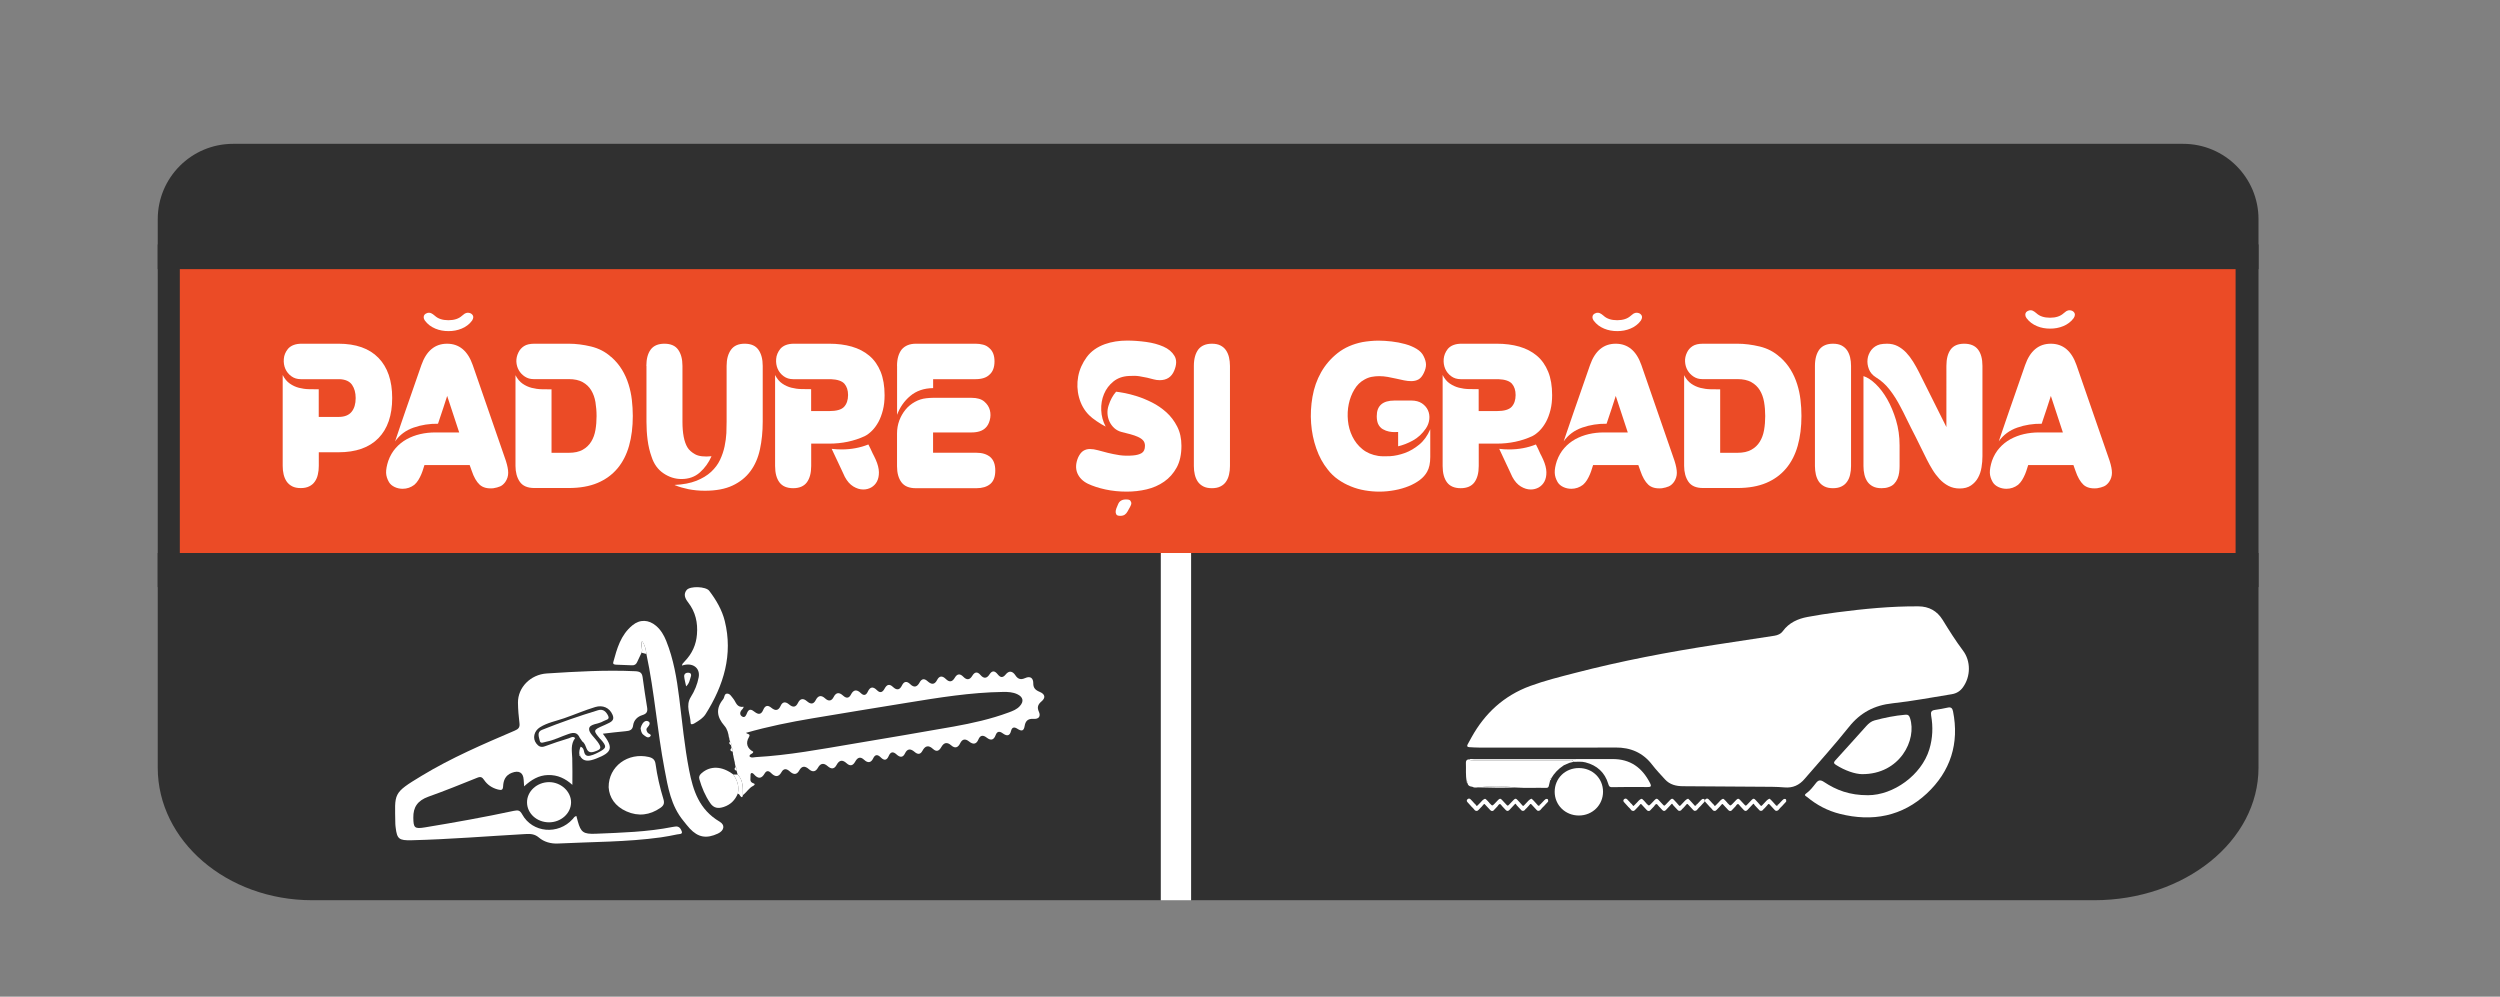 <?xml version="1.0" encoding="utf-8"?>
<!-- Generator: Adobe Illustrator 25.1.0, SVG Export Plug-In . SVG Version: 6.00 Build 0)  -->
<svg version="1.1" id="Layer_1" xmlns="http://www.w3.org/2000/svg" xmlns:xlink="http://www.w3.org/1999/xlink" x="0px" y="0px"
	 viewBox="0 0 422.37 168.39" style="enable-background:new 0 0 422.37 168.39;" xml:space="preserve">
<rect x="0" y="0" width="422.37" height="168.39" fill="#808080" stroke="none"/>
<style type="text/css">
	.st0{fill:#CFCCCC;}
	.st1{fill:#FFFFFF;}
	.st2{fill:#303030;}
	.st3{fill:#EB4B26;}
</style>
<rect x="28.52" y="41.29" class="st3" width="352.69" height="52.68"/>
<path class="st2" d="M26.65,93.43v36.27c0,12.36,11.68,22.39,26.09,22.39H196.1V93.43H26.65z"/>
<path class="st2" d="M201.23,93.43v58.66H353.8c15.34,0,27.77-10.02,27.77-22.39V93.43H201.23z"/>
<g>
	<g>
		<path class="st1" d="M98,127.71c0.42,0.8,1.12,0.92,1.96,0.7c0.26-0.07,0.52-0.15,0.77-0.25c2.71-1.05,2.94-1.83,1.12-4.2
			c1.33-0.15,2.57-0.32,3.81-0.42c0.73-0.06,1.21-0.2,1.31-1.01c0.11-0.83,0.7-1.46,1.57-1.72c0.75-0.23,0.9-0.62,0.79-1.28
			c-0.28-1.7-0.53-3.4-0.76-5.11c-0.1-0.7-0.37-0.98-1.24-1.02c-5-0.23-9.98,0.06-14.96,0.38c-2.74,0.18-4.88,2.36-4.86,4.92
			c0.01,1.18,0.12,2.36,0.26,3.54c0.07,0.64-0.18,0.94-0.81,1.2c-5.37,2.3-10.74,4.61-15.69,7.61c-5.01,3.03-4.55,2.9-4.48,8.15
			c0,0.21,0.04,0.43,0.06,0.64c0.23,1.9,0.56,2.17,2.67,2.12c6.44-0.16,12.85-0.69,19.27-1.05c0.84-0.05,1.54-0.01,2.24,0.58
			c0.87,0.75,2.03,1.08,3.24,1.02c5.8-0.29,11.62-0.24,17.39-1.04c0.92-0.13,1.84-0.31,2.75-0.5c0.33-0.07,0.97,0.01,0.77-0.52
			c-0.14-0.37-0.4-0.9-1.07-0.81c-0.15,0.02-0.31,0.04-0.46,0.07c-4.29,0.85-8.66,0.97-13.03,1.15c-2.04,0.08-2.49-0.24-3-2.09
			c-0.08-0.3-0.16-0.61-0.24-0.91c-0.35,0.07-0.45,0.33-0.62,0.51c-2.44,2.73-6.82,2.35-8.54-0.79c-0.36-0.66-0.67-0.75-1.41-0.59
			c-4.97,1.07-9.98,1.96-15,2.79c-1.8,0.3-1.96,0.07-1.98-1.64c-0.03-1.76,0.71-2.88,2.54-3.54c2.79-0.99,5.54-2.11,8.28-3.21
			c0.58-0.23,0.82-0.07,1.12,0.36c0.55,0.82,1.33,1.37,2.37,1.64c0.64,0.17,0.83,0.04,0.86-0.56c0.05-0.97,0.37-1.84,1.46-2.26
			c1.21-0.47,1.94-0.05,2.01,1.15c0.02,0.32,0.05,0.63,0.08,1.13c1.2-1.09,2.43-1.87,4.04-1.91c1.63-0.04,2.93,0.59,4.11,1.66
			c0-1.54,0.03-3.01-0.02-4.48c-0.04-1.17-0.32-2.36,0.49-3.43c-0.37-0.37-0.74-0.07-1.07,0.04c-1.36,0.42-2.71,0.85-4.04,1.35
			c-0.7,0.26-1.09-0.01-1.45-0.47c-0.68-0.87-0.39-2.1,0.6-2.73c1.25-0.79,2.73-1.06,4.11-1.54c1.76-0.61,3.46-1.35,5.25-1.89
			c1.26-0.38,2.4,0.11,2.91,1.29c0.51,1.16-0.59,1.35-1.33,1.75c-0.07,0.04-0.14,0.06-0.21,0.09c-1.74,0.76-1.76,0.82-0.55,2.24
			c0.02,0.03,0.06,0.05,0.08,0.07c1.1,1.24,1.05,1.5-0.43,2.25c-0.27,0.14-0.55,0.27-0.84,0.38c-0.72,0.26-1.37,0.39-1.54-0.61
			c-0.05-0.28-0.16-0.64-0.57-0.75c-0.18,0.42-0.26,0.85-0.21,1.3C98.04,127.51,98.05,127.6,98,127.71z"/>
		<path class="st1" d="M125.51,134.32c0.64-0.45,0.99-1.17,1.72-1.54c0.14-0.07,0.49-0.3,0.07-0.44c-0.76-0.25-0.46-0.83-0.5-1.28
			c-0.05-0.51,0.26-0.61,0.59-0.23c0.7,0.8,1.27,0.75,1.79-0.14c0.3-0.51,0.66-0.52,1.08-0.1c0.64,0.65,1.25,0.8,1.77-0.13
			c0.37-0.68,0.87-0.61,1.38-0.15c0.62,0.56,1.17,0.67,1.62-0.14c0.43-0.78,0.96-0.81,1.62-0.23c0.62,0.55,1.14,0.48,1.54-0.23
			c0.41-0.74,0.95-0.88,1.63-0.28c0.62,0.55,1.13,0.54,1.53-0.21c0.43-0.8,0.97-0.92,1.68-0.27c0.6,0.55,1.07,0.41,1.44-0.25
			c0.37-0.66,0.82-1,1.55-0.31c0.6,0.56,1.15,0.49,1.5-0.26c0.35-0.74,0.79-0.66,1.29-0.16c0.59,0.59,1.02,0.48,1.33-0.23
			c0.3-0.7,0.72-0.85,1.34-0.27c0.54,0.5,1.06,0.58,1.42-0.19c0.39-0.82,0.95-0.82,1.6-0.26c0.54,0.47,0.99,0.49,1.35-0.18
			c0.43-0.81,0.99-1.03,1.76-0.32c0.64,0.59,1.07,0.32,1.42-0.3c0.43-0.76,0.96-0.92,1.69-0.28c0.67,0.59,1.16,0.32,1.49-0.35
			c0.36-0.73,0.85-0.85,1.52-0.31c0.7,0.57,1.24,0.45,1.57-0.35c0.31-0.74,0.8-0.78,1.4-0.31c0.77,0.61,1.23,0.33,1.51-0.42
			c0.26-0.69,0.68-0.69,1.22-0.29c0.7,0.51,1.18,0.42,1.38-0.41c0.16-0.66,0.55-0.72,1.07-0.38c0.69,0.45,1.08,0.43,1.23-0.45
			c0.12-0.74,0.45-1.29,1.5-1.22c0.9,0.07,1.26-0.43,0.9-1.22c-0.31-0.68-0.19-1.19,0.43-1.71c0.76-0.63,0.64-1.25-0.31-1.64
			c-0.7-0.29-1.07-0.66-1.06-1.43c0.01-0.8-0.42-1.33-1.4-0.88c-0.75,0.34-1.23,0.13-1.63-0.49c-0.46-0.7-1.07-0.84-1.64-0.12
			c-0.51,0.63-0.91,0.5-1.34-0.03c-0.46-0.58-0.91-0.73-1.38,0c-0.44,0.69-0.96,0.78-1.52,0.12c-0.55-0.65-1.01-0.52-1.4,0.13
			c-0.43,0.71-0.93,0.76-1.52,0.15c-0.55-0.57-1.04-0.5-1.43,0.17c-0.4,0.68-0.88,0.84-1.51,0.22c-0.59-0.58-1.1-0.58-1.49,0.18
			c-0.43,0.83-0.97,0.76-1.6,0.19c-0.56-0.51-1-0.43-1.35,0.22c-0.39,0.71-0.89,0.96-1.58,0.28c-0.57-0.55-1.04-0.51-1.39,0.2
			c-0.38,0.78-0.86,0.9-1.54,0.26c-0.62-0.59-1.05-0.36-1.4,0.29c-0.3,0.55-0.7,0.87-1.3,0.26c-0.64-0.64-1.14-0.59-1.53,0.24
			c-0.25,0.54-0.62,0.82-1.19,0.26c-0.66-0.65-1.23-0.61-1.66,0.23c-0.34,0.67-0.79,0.69-1.34,0.19c-0.64-0.58-1.17-0.58-1.59,0.24
			c-0.33,0.66-0.83,0.79-1.43,0.24c-0.66-0.61-1.19-0.5-1.58,0.25c-0.39,0.77-0.87,0.76-1.5,0.22c-0.64-0.56-1.16-0.45-1.52,0.29
			c-0.37,0.77-0.87,0.79-1.5,0.25c-0.57-0.48-1.09-0.5-1.42,0.23c-0.36,0.81-0.87,0.92-1.57,0.34c-0.68-0.57-1.1-0.31-1.38,0.36
			c-0.32,0.77-0.78,0.85-1.46,0.32c-0.42-0.32-0.9-0.66-1.25,0.15c-0.13,0.31-0.32,0.93-0.81,0.67c-0.53-0.29-0.45-0.85,0.02-1.28
			c0.07-0.07,0.1-0.18,0.22-0.39c-1.23,0.18-1.3-0.8-1.78-1.37c-0.31-0.36-0.56-0.91-1.1-0.85c-0.43,0.05-0.37,0.67-0.62,0.96
			c-1.27,1.56-1.05,3,0.22,4.46c0.49,0.55,0.68,1.28,0.77,2c0.03,0.02,0.08,0.04,0.08,0.06c0,0.06-0.01,0.12-0.02,0.18
			c0.04,0.15,0.08,0.29,0.12,0.44c0.21,0.18,0.25,0.4,0.18,0.65c0.03,0.14,0.05,0.28,0.08,0.42c0.23,0.18,0.25,0.41,0.2,0.66
			c0.02,0.2,0.05,0.4,0.07,0.6c0.03,0.02,0.08,0.04,0.08,0.06c0.01,0.06-0.01,0.12-0.02,0.18c0.06,0.27,0.12,0.55,0.18,0.82
			c0.03,0.02,0.08,0.04,0.08,0.06c0,0.06-0.02,0.12-0.04,0.18c0.05,0.22,0.09,0.44,0.14,0.66c0.2,0.19,0.24,0.41,0.17,0.66
			c0.05,0.2,0.11,0.41,0.16,0.61C125.61,131.86,125.49,133.1,125.51,134.32z M126.04,123.81c3.74-1.07,7.46-1.82,11.22-2.45
			c5.29-0.89,10.58-1.75,15.87-2.61c5.41-0.88,10.82-1.77,16.34-1.85c0.83-0.01,1.64,0.03,2.39,0.38c1.01,0.47,1.16,1.22,0.44,2.01
			c-0.49,0.55-1.18,0.82-1.86,1.07c-3.01,1.12-6.15,1.82-9.32,2.39c-5.69,1.02-11.4,1.96-17.11,2.93
			c-5.4,0.91-10.79,1.92-16.29,2.23c-0.37,0.02-0.77,0.2-1.09-0.12c-0.04-0.44,0.64-0.39,0.63-0.79c-1.01-0.53-1.34-1.44-0.73-2.46
			C126.87,123.95,126.3,124.09,126.04,123.81z"/>
		<path class="st1" d="M109.21,110.5c1.37,6.43,1.83,12.99,3.06,19.44c0.58,3.06,1.07,6.17,3.2,8.75c0.35,0.43,0.68,0.87,1.06,1.28
			c1.42,1.52,2.82,1.76,4.76,0.86c1.06-0.5,1.27-1.44,0.28-2.02c-3.46-2.04-4.47-5.26-5.14-8.67c-0.79-4.05-1.17-8.16-1.68-12.25
			c-0.41-3.27-0.95-6.53-2.2-9.63c-0.38-0.94-0.89-1.83-1.71-2.53c-1.25-1.06-2.73-1.13-4-0.08c-1.99,1.64-2.6,3.93-3.22,6.19
			c-0.13,0.45,0.26,0.44,0.56,0.46c0.86,0.04,1.71,0.05,2.57,0.1c0.47,0.03,0.73-0.18,0.89-0.54c0.24-0.53,0.49-1.05,0.74-1.57
			c0.29-0.6-0.21-1.26,0.09-1.98C109,109.05,109.12,109.77,109.21,110.5z"/>
		<path class="st1" d="M115.21,112.45c1.78-0.61,3.13,0.38,2.83,1.98c-0.22,1.18-0.68,2.29-1.32,3.31
			c-0.94,1.48-0.09,2.92-0.04,4.38c0.01,0.37,0.37,0.24,0.62,0.1c0.72-0.43,1.48-0.89,1.91-1.57c3.08-4.89,4.64-10.07,3.24-15.73
			c-0.46-1.86-1.44-3.55-2.63-5.11c-0.56-0.74-3.24-0.84-3.82-0.12c-0.58,0.73-0.24,1.44,0.26,2.08c1.26,1.63,1.65,3.45,1.49,5.4
			c-0.13,1.74-0.81,3.26-2.08,4.57c-0.13,0.13-0.25,0.27-0.37,0.42C115.27,112.2,115.27,112.28,115.21,112.45z"/>
		<path class="st1" d="M102.83,133.01c0.1,1.7,1.07,3.22,3.03,4.08c2,0.88,3.93,0.63,5.71-0.6c0.55-0.38,0.73-0.76,0.52-1.46
			c-0.6-1.96-1.06-3.95-1.34-5.98c-0.1-0.68-0.44-0.99-1.13-1.16C106.13,127.08,102.8,129.44,102.83,133.01z"/>
		<path class="st1" d="M92.76,138.93c2.04,0,3.73-1.54,3.72-3.39c0-1.84-1.74-3.42-3.74-3.4c-2.04,0.02-3.71,1.56-3.7,3.42
			C89.05,137.44,90.7,138.93,92.76,138.93z"/>
		<path class="st1" d="M97.95,124.65c0.14,0.21,0.29,0.41,0.43,0.62c0.43,0.3,0.54,0.77,0.72,1.2c0.25,0.6,0.66,0.73,1.28,0.53
			c1.22-0.39,1.31-0.64,0.59-1.66c-0.53-0.75-1.53-1.55-1.44-2.24c0.1-0.82,1.6-0.75,2.39-1.25c0.36-0.23,1.16-0.24,0.83-0.91
			c-0.31-0.63-0.8-1.23-1.71-0.95c-3.22,0.98-6.4,2.08-9.5,3.33c-0.88,0.36-0.47,1.24-0.35,1.83c0.11,0.56,0.66,0.25,1.11,0.16
			c1.33-0.26,2.49-0.88,3.74-1.3C97.01,123.67,97.57,123.78,97.95,124.65z"/>
		<path class="st1" d="M123.89,130.85c-1.9-1.44-3.87-1.52-5.35-0.23c-0.34,0.3-0.51,0.58-0.38,1.03c0.41,1.42,0.97,2.77,1.83,4.03
			c0.6,0.88,1.36,0.96,2.29,0.65c1.18-0.39,1.92-1.18,2.36-2.23C124.95,132.91,124.57,131.85,123.89,130.85z"/>
		<path class="st1" d="M108.23,123.08c0.08,0.4,0.12,0.8,0.49,1.07c0.32,0.24,0.72,0.63,1.1,0.3c0.41-0.37-0.26-0.45-0.41-0.68
			c-0.19-0.3-0.31-0.57-0.03-0.87c0.32-0.35,0.63-0.84,0.07-1.06c-0.47-0.19-0.88,0.29-1.07,0.74
			C108.29,122.74,108.27,122.92,108.23,123.08z"/>
		<path class="st1" d="M123.89,130.85c0.67,1,1.06,2.06,0.74,3.25c0.28,0,0.31,0.22,0.45,0.39c0.29,0.36,0.4,0.13,0.43-0.17
			c-0.02-1.22,0.1-2.46-0.89-3.46C124.38,130.85,124.14,130.85,123.89,130.85z"/>
		<path class="st1" d="M115.92,115.96c0.57-0.53,0.61-1.13,0.8-1.66c0.1-0.29,0.05-0.6-0.37-0.64c-0.46-0.05-0.78,0.2-0.76,0.61
			C115.63,114.79,115.79,115.3,115.92,115.96z"/>
		<path class="st1" d="M109.21,110.5c-0.09-0.73-0.21-1.45-0.73-2.21c-0.3,0.73,0.21,1.38-0.09,1.98
			C108.66,110.35,108.94,110.42,109.21,110.5z"/>
		<path class="st1" d="M123.8,127.01c0.05-0.25,0.04-0.48-0.2-0.66C123.28,126.67,123.36,126.88,123.8,127.01z"/>
		<path class="st1" d="M124.46,130.24c0.08-0.25,0.04-0.47-0.17-0.66C123.99,129.88,124.07,130.09,124.46,130.24z"/>
		<path class="st1" d="M123.53,125.93c0.07-0.25,0.03-0.47-0.18-0.65C123.04,125.58,123.31,125.75,123.53,125.93z"/>
		<path class="st1" d="M123.23,124.84c0.01-0.06,0.03-0.12,0.02-0.18c0-0.02-0.05-0.04-0.08-0.06
			C123.19,124.68,123.21,124.76,123.23,124.84z"/>
		<path class="st1" d="M98,127.71c0.05-0.12,0.03-0.21-0.12-0.24C97.83,127.59,97.87,127.67,98,127.71z"/>
		<path class="st1" d="M123.94,127.85c0.01-0.06,0.02-0.12,0.02-0.18c0-0.02-0.05-0.04-0.08-0.06
			C123.9,127.69,123.92,127.77,123.94,127.85z"/>
		<path class="st1" d="M124.16,128.92c0.01-0.06,0.04-0.12,0.04-0.18c0-0.02-0.05-0.04-0.08-0.06
			C124.13,128.76,124.15,128.84,124.16,128.92z"/>
	</g>
</g>
<g>
	<g>
		<path class="st1" d="M48.65,58.94c0.51-0.58,1.28-0.87,2.31-0.87h6.23c2.94,0,5.19,0.79,6.74,2.38c1.55,1.59,2.33,3.85,2.33,6.79
			s-0.78,5.21-2.33,6.79c-1.55,1.59-3.8,2.38-6.74,2.38h-3.33v2.31c0,0.51-0.05,1-0.16,1.45c-0.1,0.46-0.27,0.85-0.51,1.19
			c-0.23,0.34-0.54,0.61-0.93,0.8c-0.39,0.2-0.87,0.3-1.45,0.3c-0.58,0-1.07-0.1-1.45-0.3c-0.38-0.2-0.7-0.47-0.93-0.81
			c-0.23-0.34-0.4-0.74-0.51-1.19c-0.11-0.46-0.16-0.94-0.16-1.46V63.36c0.33,0.64,0.73,1.12,1.21,1.45
			c0.48,0.33,0.99,0.57,1.54,0.71c0.55,0.14,1.11,0.22,1.68,0.23s1.13,0.02,1.66,0.02v4.67h3.33c1,0,1.74-0.28,2.21-0.85
			c0.47-0.57,0.7-1.35,0.7-2.34c0-0.9-0.21-1.64-0.61-2.23c-0.41-0.59-1.1-0.91-2.08-0.96h-6.58c-0.61,0-1.14-0.16-1.59-0.49
			c-0.46-0.33-0.79-0.74-1.02-1.25c-0.22-0.51-0.31-1.07-0.26-1.67C47.99,60.04,48.22,59.48,48.65,58.94z"/>
		<path class="st1" d="M65.6,77.86c0.3-0.84,0.72-1.56,1.26-2.17c0.54-0.61,1.16-1.1,1.86-1.49c0.7-0.38,1.46-0.67,2.28-0.86
			c0.82-0.19,1.66-0.28,2.52-0.28h4.06l-2.03-6.17l-0.67,2.07c-0.19,0.54-0.36,1.06-0.53,1.58c-0.16,0.51-0.28,0.86-0.35,1.05
			c-1.42-0.02-2.8,0.19-4.12,0.65c-1.32,0.46-2.36,1.23-3.13,2.33c0.09-0.28,0.23-0.68,0.4-1.19c0.17-0.51,0.37-1.1,0.59-1.75
			c0.22-0.65,0.46-1.35,0.72-2.1c0.26-0.75,0.51-1.48,0.77-2.21l1.96-5.64c0.84-2.4,2.29-3.61,4.34-3.61s3.5,1.2,4.34,3.61
			l5.6,16.18c0.26,0.82,0.39,1.49,0.39,2.03c0,0.54-0.16,1.05-0.49,1.54c-0.26,0.35-0.54,0.6-0.86,0.74
			c-0.32,0.14-0.71,0.25-1.17,0.32c-1,0.09-1.77-0.11-2.31-0.61s-0.98-1.28-1.33-2.33l-0.35-0.98h-7.64
			c-0.05,0.12-0.11,0.32-0.19,0.6c-0.08,0.28-0.19,0.59-0.33,0.93c-0.14,0.34-0.31,0.67-0.51,1s-0.43,0.59-0.68,0.81
			c-0.58,0.44-1.24,0.67-1.96,0.67c-0.49,0-0.95-0.1-1.37-0.3c-0.42-0.2-0.74-0.47-0.95-0.82c-0.3-0.51-0.47-1.04-0.49-1.58
			C65.22,79.32,65.34,78.65,65.6,77.86z"/>
		<path class="st1" d="M87.59,59.54c0.21-0.44,0.53-0.8,0.95-1.07c0.42-0.27,1-0.4,1.75-0.4h5.81c1.21,0,2.47,0.16,3.76,0.47
			c1.3,0.32,2.41,0.89,3.34,1.73l0.14,0.1c0.7,0.63,1.28,1.33,1.75,2.1c0.47,0.77,0.83,1.59,1.1,2.45c0.27,0.86,0.46,1.75,0.56,2.64
			c0.1,0.9,0.16,1.8,0.16,2.71c0,1.87-0.21,3.55-0.63,5.04c-0.42,1.49-1.07,2.77-1.96,3.83c-0.89,1.06-2.01,1.88-3.36,2.45
			c-1.35,0.57-2.98,0.86-4.87,0.86h-5.81c-1.17,0-1.99-0.36-2.47-1.07c-0.48-0.71-0.72-1.6-0.72-2.68V63.39
			c0.33,0.63,0.73,1.11,1.21,1.44c0.48,0.33,0.99,0.56,1.54,0.7c0.55,0.14,1.11,0.22,1.68,0.23s1.13,0.02,1.66,0.02v10.72h2.91
			c0.96,0,1.74-0.17,2.35-0.51c0.61-0.34,1.08-0.79,1.44-1.37s0.59-1.23,0.72-1.98c0.13-0.75,0.19-1.53,0.19-2.35
			s-0.07-1.6-0.19-2.36c-0.13-0.76-0.37-1.42-0.72-2s-0.83-1.03-1.44-1.37c-0.61-0.34-1.39-0.51-2.35-0.51h-5.96
			c-0.54,0-1.02-0.14-1.45-0.42c-0.43-0.28-0.77-0.64-1.02-1.07c-0.25-0.43-0.39-0.92-0.42-1.45
			C87.22,60.58,87.33,60.06,87.59,59.54z"/>
		<path class="st1" d="M109.2,61.82c0-1.19,0.25-2.11,0.74-2.77c0.49-0.65,1.26-0.98,2.31-0.98c1.07,0,1.85,0.34,2.33,1.02
			c0.48,0.68,0.72,1.59,0.72,2.73v9.42c0,1.96,0.28,3.41,0.84,4.34c0.26,0.44,0.69,0.83,1.3,1.17c0.61,0.34,1.53,0.45,2.77,0.33
			c-0.47,1.07-1.12,1.99-1.96,2.73c-0.84,0.75-1.88,1.12-3.12,1.12c-1.07,0-2.08-0.32-3.03-0.96c-0.95-0.64-1.62-1.57-2.01-2.78
			c-0.33-0.91-0.55-1.87-0.68-2.87c-0.13-1-0.19-2.03-0.19-3.08V61.82z M122.76,71.24v-9.42c0-1.14,0.25-2.05,0.74-2.73
			c0.49-0.68,1.26-1.02,2.31-1.02c1.07,0,1.85,0.34,2.33,1.02c0.48,0.68,0.72,1.59,0.72,2.73v9.42c0,1.68-0.16,3.24-0.47,4.68
			c-0.31,1.44-0.85,2.67-1.61,3.69c-0.76,1.03-1.76,1.83-3.01,2.42s-2.81,0.88-4.68,0.88c-0.98,0-1.9-0.09-2.77-0.26
			c-0.86-0.18-1.6-0.39-2.21-0.65c-0.05,0-0.09-0.02-0.14-0.07c1.45-0.07,2.67-0.3,3.68-0.7c1-0.4,1.83-0.9,2.49-1.51
			c0.65-0.61,1.16-1.28,1.51-2.03c0.35-0.75,0.61-1.51,0.77-2.28c0.16-0.77,0.26-1.52,0.3-2.24
			C122.74,72.44,122.76,71.8,122.76,71.24z"/>
		<path class="st1" d="M131.83,58.94c0.51-0.58,1.28-0.87,2.31-0.87h5.95c1.4,0,2.67,0.16,3.82,0.49c1.14,0.33,2.13,0.84,2.96,1.54
			c0.83,0.7,1.46,1.6,1.91,2.7c0.44,1.1,0.67,2.42,0.67,3.96c0,0.91-0.09,1.75-0.28,2.5c-0.19,0.76-0.44,1.43-0.75,2.01
			c-0.32,0.58-0.68,1.08-1.09,1.49s-0.82,0.72-1.24,0.93c-1.82,0.84-3.82,1.26-5.99,1.26h-3.05v3.78c0,1.19-0.25,2.11-0.74,2.77
			c-0.49,0.65-1.26,0.98-2.31,0.98c-1.05,0-1.82-0.33-2.31-0.98c-0.49-0.65-0.74-1.58-0.74-2.77V63.36
			c0.33,0.63,0.73,1.12,1.21,1.44c0.48,0.33,0.99,0.56,1.54,0.7c0.55,0.14,1.11,0.22,1.68,0.23s1.13,0.02,1.66,0.02v3.7h3.05
			c1.24,0,2.08-0.24,2.52-0.72s0.67-1.15,0.67-1.99c0-0.8-0.21-1.43-0.61-1.9c-0.41-0.47-1.17-0.73-2.29-0.78H134
			c-0.61,0-1.14-0.16-1.59-0.49c-0.46-0.33-0.79-0.74-1.02-1.25c-0.22-0.51-0.31-1.07-0.26-1.67
			C131.17,60.04,131.41,59.48,131.83,58.94z M140.51,75.83c0.56,0.07,1.12,0.1,1.68,0.1c1.61,0,3.12-0.28,4.52-0.84
			c0.09,0.19,0.21,0.42,0.35,0.7c0.14,0.28,0.27,0.56,0.39,0.84c0.09,0.16,0.17,0.33,0.25,0.49s0.15,0.34,0.25,0.53
			c0.35,0.79,0.53,1.5,0.54,2.12c0.01,0.62-0.1,1.14-0.33,1.58c-0.23,0.43-0.55,0.76-0.96,1c-0.41,0.23-0.86,0.35-1.35,0.35
			c-0.56,0-1.12-0.17-1.68-0.51c-0.56-0.34-1.04-0.88-1.44-1.63c-0.19-0.4-0.36-0.76-0.51-1.1c-0.15-0.34-0.31-0.67-0.47-1
			L140.51,75.83z"/>
		<path class="st1" d="M151.55,61.82c0-1.19,0.27-2.12,0.81-2.8c0.56-0.63,1.35-0.95,2.38-0.95h10.09c0.42,0,0.84,0.05,1.26,0.16
			c0.42,0.1,0.78,0.31,1.09,0.61c0.56,0.49,0.84,1.23,0.84,2.21c0,1-0.28,1.75-0.84,2.24c-0.51,0.51-1.3,0.77-2.35,0.77h-7.18v1.51
			c-1.56,0.02-2.85,0.47-3.87,1.33c-1.02,0.86-1.76,1.93-2.22,3.19V61.82z M156.52,67.28c0.19-0.02,0.37-0.04,0.56-0.05
			c0.19-0.01,0.37-0.02,0.56-0.02h6.48c0.96,0,1.68,0.21,2.17,0.63c0.49,0.42,0.81,0.91,0.95,1.47c0.14,0.56,0.13,1.12-0.02,1.68
			c-0.15,0.56-0.39,0.99-0.72,1.3c-0.51,0.51-1.31,0.77-2.38,0.77h-6.48v3.43h7.32c0.98,0,1.76,0.24,2.33,0.72s0.86,1.24,0.86,2.29
			s-0.29,1.81-0.86,2.28c-0.57,0.47-1.35,0.7-2.33,0.7h-10.23c-1.12,0-1.93-0.33-2.43-1c-0.5-0.67-0.75-1.57-0.75-2.71v-5.53
			c0-0.77,0.13-1.5,0.38-2.19c0.26-0.69,0.61-1.3,1.05-1.84c0.44-0.54,0.97-0.97,1.58-1.31C155.17,67.56,155.82,67.35,156.52,67.28z
			"/>
		<path class="st1" d="M182.16,77.26c0.26-0.54,0.55-0.9,0.88-1.1c0.33-0.2,0.69-0.3,1.09-0.3c0.42,0,0.88,0.07,1.38,0.21
			c0.5,0.14,1.06,0.29,1.66,0.44c0.61,0.15,1.26,0.28,1.96,0.39c0.7,0.1,1.46,0.12,2.28,0.05c0.61-0.05,1.1-0.18,1.47-0.4
			c0.37-0.22,0.56-0.64,0.56-1.24c0-0.37-0.11-0.68-0.32-0.91c-0.21-0.23-0.5-0.43-0.86-0.59s-0.78-0.31-1.26-0.44
			c-0.48-0.13-1-0.26-1.56-0.4c-0.44-0.12-0.83-0.33-1.17-0.63c-0.34-0.3-0.61-0.67-0.81-1.08c-0.2-0.42-0.32-0.87-0.35-1.35
			s0.03-0.95,0.19-1.42c0.3-0.93,0.72-1.7,1.26-2.31c0.26,0.02,0.71,0.09,1.35,0.21c0.64,0.12,1.37,0.3,2.19,0.56
			s1.66,0.61,2.54,1.05c0.88,0.44,1.68,1,2.42,1.66c0.74,0.67,1.34,1.46,1.82,2.4c0.48,0.93,0.72,2.02,0.72,3.26
			c0,1.47-0.27,2.7-0.81,3.68s-1.24,1.77-2.12,2.38c-0.88,0.61-1.86,1.04-2.96,1.3c-1.1,0.26-2.22,0.38-3.36,0.38
			c-1.26,0-2.46-0.12-3.61-0.37c-1.14-0.25-2.12-0.57-2.94-0.96c-0.86-0.42-1.46-1.02-1.79-1.8
			C181.69,79.13,181.74,78.24,182.16,77.26z M186.68,58.14c1.14-0.4,2.39-0.6,3.75-0.6c1.03,0,2.1,0.08,3.21,0.23
			c1.11,0.15,2.08,0.42,2.92,0.79c0.84,0.37,1.46,0.89,1.86,1.56c0.4,0.67,0.38,1.5-0.04,2.5c-0.44,1.07-1.26,1.61-2.45,1.61
			c-0.35,0-0.69-0.05-1.03-0.14c-0.34-0.09-0.71-0.19-1.1-0.28c-0.4-0.09-0.84-0.17-1.33-0.25s-1.07-0.08-1.75-0.04
			c-1.03,0.05-1.9,0.36-2.61,0.93c-0.71,0.57-1.24,1.28-1.59,2.12c-0.35,0.84-0.51,1.75-0.47,2.73c0.04,0.98,0.29,1.9,0.75,2.77
			c-0.47-0.23-0.97-0.54-1.52-0.91c-0.55-0.37-0.97-0.71-1.28-1.02c-0.82-0.82-1.38-1.82-1.7-3c-0.32-1.18-0.36-2.36-0.14-3.54
			c0.22-1.18,0.71-2.27,1.45-3.28C184.34,59.34,185.37,58.61,186.68,58.14z"/>
		<path class="st1" d="M201.7,78.74V61.82c0-1.19,0.26-2.12,0.77-2.8c0.51-0.63,1.27-0.95,2.28-0.95c0.58,0,1.07,0.1,1.45,0.3
			c0.39,0.2,0.7,0.47,0.93,0.81c0.23,0.34,0.4,0.74,0.51,1.19c0.1,0.46,0.16,0.94,0.16,1.45v16.92c0,0.51-0.05,1-0.16,1.45
			c-0.11,0.46-0.27,0.85-0.51,1.19c-0.23,0.34-0.54,0.61-0.93,0.8c-0.38,0.2-0.87,0.3-1.45,0.3c-0.58,0-1.07-0.1-1.45-0.3
			c-0.39-0.2-0.7-0.47-0.93-0.8c-0.23-0.34-0.4-0.74-0.51-1.19C201.75,79.73,201.7,79.25,201.7,78.74z"/>
		<path class="st1" d="M230.21,57.79c0.42-0.07,0.85-0.13,1.3-0.17s0.9-0.07,1.37-0.07c0.7,0,1.45,0.05,2.24,0.14
			c0.79,0.09,1.55,0.24,2.28,0.44c0.72,0.2,1.37,0.47,1.93,0.81c0.56,0.34,0.96,0.75,1.19,1.24c0.26,0.51,0.39,0.98,0.4,1.4
			c0.01,0.42-0.11,0.9-0.37,1.44c-0.26,0.54-0.56,0.9-0.91,1.09c-0.35,0.19-0.76,0.28-1.22,0.28c-0.38,0-0.78-0.04-1.21-0.13
			c-0.43-0.09-0.88-0.18-1.33-0.29c-0.46-0.1-0.93-0.2-1.42-0.29s-0.98-0.13-1.47-0.13c-0.42,0-0.84,0.04-1.26,0.12
			c-0.42,0.08-0.83,0.24-1.23,0.47c-0.68,0.37-1.24,0.92-1.68,1.66c-0.44,0.73-0.76,1.55-0.95,2.46c-0.19,0.91-0.23,1.84-0.14,2.79
			c0.09,0.95,0.34,1.85,0.75,2.69c0.41,0.84,0.97,1.56,1.7,2.15c0.72,0.59,1.62,0.97,2.7,1.14c0.51,0.07,1.17,0.08,1.98,0.04
			c0.8-0.05,1.63-0.23,2.49-0.54s1.66-0.79,2.43-1.42c0.77-0.63,1.39-1.49,1.86-2.59v4.69c0,1.03-0.17,1.86-0.53,2.49
			c-0.28,0.51-0.69,0.98-1.22,1.38s-1.16,0.76-1.88,1.05c-0.71,0.29-1.49,0.52-2.35,0.68c-0.85,0.16-1.72,0.25-2.61,0.25
			c-0.82,0-1.63-0.07-2.45-0.21c-0.82-0.14-1.61-0.36-2.36-0.67c-0.76-0.3-1.48-0.69-2.15-1.16c-0.68-0.47-1.27-1.04-1.79-1.72
			c-0.79-0.98-1.43-2.15-1.91-3.52c-0.48-1.37-0.77-2.79-0.88-4.27c-0.11-1.48-0.03-2.97,0.23-4.47s0.74-2.87,1.45-4.13
			c0.71-1.26,1.65-2.35,2.8-3.26C227.15,58.74,228.55,58.12,230.21,57.79z M235.6,67.67h2.84c0.72,0,1.32,0.16,1.79,0.47
			c0.47,0.32,0.81,0.71,1.02,1.17c0.21,0.47,0.29,0.98,0.23,1.52c-0.06,0.55-0.25,1.07-0.58,1.56c-0.61,0.89-1.34,1.56-2.19,2.03
			c-0.85,0.47-1.69,0.79-2.5,0.98v-2.42c-0.07,0-0.26,0.01-0.56,0.02c-0.3,0.01-0.63-0.02-0.98-0.09c-0.35-0.07-0.7-0.2-1.05-0.4
			c-0.35-0.2-0.62-0.51-0.81-0.93c-0.14-0.35-0.21-0.77-0.21-1.26C232.59,68.55,233.6,67.67,235.6,67.67z"/>
		<path class="st1" d="M244.61,58.94c0.51-0.58,1.28-0.87,2.31-0.87h5.95c1.4,0,2.67,0.16,3.82,0.49c1.14,0.33,2.13,0.84,2.96,1.54
			c0.83,0.7,1.46,1.6,1.91,2.7s0.67,2.42,0.67,3.96c0,0.91-0.09,1.75-0.28,2.5c-0.19,0.76-0.44,1.43-0.75,2.01
			c-0.32,0.58-0.68,1.08-1.09,1.49c-0.41,0.41-0.82,0.72-1.24,0.93c-1.82,0.84-3.82,1.26-5.99,1.26h-3.05v3.78
			c0,1.19-0.25,2.11-0.74,2.77c-0.49,0.65-1.26,0.98-2.31,0.98s-1.82-0.33-2.31-0.98c-0.49-0.65-0.74-1.58-0.74-2.77V63.36
			c0.33,0.63,0.73,1.12,1.21,1.44s0.99,0.56,1.54,0.7s1.11,0.22,1.68,0.23s1.13,0.02,1.66,0.02v3.7h3.05c1.24,0,2.08-0.24,2.52-0.72
			s0.67-1.15,0.67-1.99c0-0.8-0.21-1.43-0.61-1.9c-0.41-0.47-1.17-0.73-2.29-0.78h-6.38c-0.61,0-1.14-0.16-1.59-0.49
			c-0.46-0.33-0.79-0.74-1.02-1.25c-0.22-0.51-0.31-1.07-0.26-1.67S244.19,59.48,244.61,58.94z M253.29,75.83
			c0.56,0.07,1.12,0.1,1.68,0.1c1.61,0,3.12-0.28,4.52-0.84c0.09,0.19,0.21,0.42,0.35,0.7s0.27,0.56,0.38,0.84
			c0.09,0.16,0.18,0.33,0.25,0.49c0.07,0.16,0.15,0.34,0.25,0.53c0.35,0.79,0.53,1.5,0.54,2.12c0.01,0.62-0.1,1.14-0.33,1.58
			c-0.23,0.43-0.55,0.76-0.96,1c-0.41,0.23-0.86,0.35-1.35,0.35c-0.56,0-1.12-0.17-1.68-0.51c-0.56-0.34-1.04-0.88-1.44-1.63
			c-0.19-0.4-0.36-0.76-0.51-1.1c-0.15-0.34-0.31-0.67-0.47-1L253.29,75.83z"/>
		<path class="st1" d="M263.03,77.86c0.3-0.84,0.72-1.56,1.26-2.17c0.54-0.61,1.16-1.1,1.86-1.49c0.7-0.38,1.46-0.67,2.28-0.86
			c0.82-0.19,1.66-0.28,2.52-0.28h4.06l-2.03-6.17l-0.67,2.07c-0.19,0.54-0.36,1.06-0.53,1.58c-0.16,0.51-0.28,0.86-0.35,1.05
			c-1.42-0.02-2.8,0.19-4.12,0.65c-1.32,0.46-2.36,1.23-3.13,2.33c0.09-0.28,0.23-0.68,0.4-1.19c0.17-0.51,0.37-1.1,0.6-1.75
			c0.22-0.65,0.46-1.35,0.72-2.1c0.26-0.75,0.51-1.48,0.77-2.21l1.96-5.64c0.84-2.4,2.29-3.61,4.34-3.61c2.05,0,3.5,1.2,4.34,3.61
			l5.6,16.18c0.26,0.82,0.39,1.49,0.39,2.03c0,0.54-0.16,1.05-0.49,1.54c-0.26,0.35-0.54,0.6-0.86,0.74
			c-0.32,0.14-0.71,0.25-1.17,0.32c-1,0.09-1.78-0.11-2.31-0.61s-0.98-1.28-1.33-2.33l-0.35-0.98h-7.64
			c-0.05,0.12-0.11,0.32-0.19,0.6c-0.08,0.28-0.19,0.59-0.33,0.93c-0.14,0.34-0.31,0.67-0.51,1s-0.43,0.59-0.68,0.81
			c-0.58,0.44-1.24,0.67-1.96,0.67c-0.49,0-0.95-0.1-1.37-0.3c-0.42-0.2-0.74-0.47-0.95-0.82c-0.3-0.51-0.47-1.04-0.49-1.58
			C262.65,79.32,262.77,78.65,263.03,77.86z"/>
		<path class="st1" d="M285.02,59.54c0.21-0.44,0.53-0.8,0.95-1.07c0.42-0.27,1-0.4,1.75-0.4h5.81c1.21,0,2.47,0.16,3.77,0.47
			c1.3,0.32,2.41,0.89,3.34,1.73l0.14,0.1c0.7,0.63,1.28,1.33,1.75,2.1c0.47,0.77,0.83,1.59,1.1,2.45s0.46,1.75,0.56,2.64
			c0.11,0.9,0.16,1.8,0.16,2.71c0,1.87-0.21,3.55-0.63,5.04s-1.07,2.77-1.96,3.83c-0.89,1.06-2.01,1.88-3.36,2.45
			c-1.35,0.57-2.98,0.86-4.87,0.86h-5.81c-1.17,0-1.99-0.36-2.47-1.07c-0.48-0.71-0.72-1.6-0.72-2.68V63.39
			c0.33,0.63,0.73,1.11,1.21,1.44c0.48,0.33,0.99,0.56,1.54,0.7c0.55,0.14,1.11,0.22,1.68,0.23s1.13,0.02,1.66,0.02v10.72h2.91
			c0.96,0,1.74-0.17,2.35-0.51c0.61-0.34,1.09-0.79,1.44-1.37c0.35-0.57,0.59-1.23,0.72-1.98c0.13-0.75,0.19-1.53,0.19-2.35
			s-0.06-1.6-0.19-2.36c-0.13-0.76-0.37-1.42-0.72-2c-0.35-0.57-0.83-1.03-1.44-1.37c-0.61-0.34-1.39-0.51-2.35-0.51h-5.95
			c-0.54,0-1.02-0.14-1.45-0.42c-0.43-0.28-0.77-0.64-1.02-1.07c-0.25-0.43-0.39-0.92-0.42-1.45
			C284.65,60.58,284.77,60.06,285.02,59.54z"/>
		<path class="st1" d="M306.63,78.74V61.82c0-1.19,0.26-2.12,0.77-2.8c0.51-0.63,1.27-0.95,2.28-0.95c0.58,0,1.07,0.1,1.45,0.3
			c0.38,0.2,0.69,0.47,0.93,0.81c0.23,0.34,0.4,0.74,0.51,1.19c0.11,0.46,0.16,0.94,0.16,1.45v16.92c0,0.51-0.05,1-0.16,1.45
			c-0.1,0.46-0.27,0.85-0.51,1.19c-0.23,0.34-0.54,0.61-0.93,0.8c-0.39,0.2-0.87,0.3-1.45,0.3s-1.07-0.1-1.45-0.3
			c-0.39-0.2-0.7-0.47-0.93-0.8c-0.23-0.34-0.4-0.74-0.51-1.19C306.69,79.73,306.63,79.25,306.63,78.74z"/>
		<path class="st1" d="M314.83,78.74v-15.2c0.65,0.21,1.34,0.65,2.05,1.33c0.71,0.68,1.37,1.54,1.96,2.57
			c0.59,1.04,1.09,2.22,1.49,3.55c0.4,1.33,0.6,2.74,0.6,4.24v3.5c0,0.35-0.02,0.71-0.07,1.09c-0.05,0.37-0.14,0.72-0.28,1.05
			c-0.14,0.33-0.33,0.62-0.58,0.88s-0.57,0.44-0.96,0.56c-0.33,0.12-0.71,0.17-1.16,0.17c-0.58,0-1.07-0.1-1.45-0.3
			c-0.39-0.2-0.7-0.47-0.93-0.8c-0.23-0.34-0.4-0.74-0.51-1.19C314.88,79.73,314.83,79.25,314.83,78.74z M317.63,58.18
			c0.35-0.07,0.75-0.11,1.19-0.11c0.65,0,1.24,0.13,1.77,0.4s1,0.63,1.44,1.08c0.43,0.46,0.83,0.98,1.19,1.56
			c0.36,0.58,0.69,1.18,1,1.79l4.62,9.25V61.82c0-1.19,0.24-2.11,0.72-2.77c0.48-0.65,1.24-0.98,2.29-0.98
			c1.05,0,1.83,0.33,2.33,0.98c0.5,0.65,0.75,1.58,0.75,2.77v15.24c0,0.63-0.05,1.27-0.16,1.91c-0.1,0.64-0.3,1.23-0.59,1.75
			c-0.29,0.53-0.69,0.96-1.19,1.3c-0.5,0.34-1.14,0.51-1.91,0.51c-0.7,0-1.33-0.15-1.89-0.44s-1.06-0.68-1.51-1.16
			c-0.44-0.48-0.84-1-1.19-1.58c-0.35-0.57-0.67-1.14-0.95-1.7l-1.89-3.82c-0.26-0.49-0.51-0.99-0.77-1.51
			c-0.26-0.51-0.5-1-0.72-1.45c-0.22-0.46-0.43-0.87-0.61-1.24c-0.19-0.37-0.34-0.67-0.46-0.88c-0.54-1.05-1.14-2.01-1.82-2.89
			c-0.68-0.88-1.46-1.58-2.35-2.12c-0.56-0.35-0.95-0.81-1.17-1.37c-0.22-0.56-0.3-1.13-0.23-1.7c0.07-0.57,0.29-1.09,0.65-1.56
			C316.54,58.65,317.02,58.34,317.63,58.18z"/>
		<path class="st1" d="M336.54,77.86c0.3-0.84,0.72-1.56,1.26-2.17c0.54-0.61,1.16-1.1,1.86-1.49c0.7-0.38,1.46-0.67,2.28-0.86
			c0.82-0.19,1.66-0.28,2.52-0.28h4.06l-2.03-6.17l-0.67,2.07c-0.19,0.54-0.36,1.06-0.53,1.58c-0.16,0.51-0.28,0.86-0.35,1.05
			c-1.42-0.02-2.8,0.19-4.12,0.65c-1.32,0.46-2.36,1.23-3.13,2.33c0.09-0.28,0.23-0.68,0.4-1.19c0.17-0.51,0.37-1.1,0.6-1.75
			c0.22-0.65,0.46-1.35,0.72-2.1c0.26-0.75,0.51-1.48,0.77-2.21l1.96-5.64c0.84-2.4,2.29-3.61,4.34-3.61c2.05,0,3.5,1.2,4.34,3.61
			l5.6,16.18c0.26,0.82,0.39,1.49,0.39,2.03c0,0.54-0.16,1.05-0.49,1.54c-0.26,0.35-0.54,0.6-0.86,0.74
			c-0.32,0.14-0.71,0.25-1.17,0.32c-1,0.09-1.78-0.11-2.31-0.61s-0.98-1.28-1.33-2.33l-0.35-0.98h-7.64
			c-0.05,0.12-0.11,0.32-0.19,0.6c-0.08,0.28-0.19,0.59-0.33,0.93c-0.14,0.34-0.31,0.67-0.51,1s-0.43,0.59-0.68,0.81
			c-0.58,0.44-1.24,0.67-1.96,0.67c-0.49,0-0.95-0.1-1.37-0.3c-0.42-0.2-0.74-0.47-0.95-0.82c-0.3-0.51-0.47-1.04-0.49-1.58
			C336.17,79.32,336.29,78.65,336.54,77.86z"/>
	</g>
	<path class="st1" d="M72.48,52.84c0.12,0,0.24,0.02,0.35,0.07c0.11,0.05,0.21,0.11,0.31,0.18l0.33,0.26
		c0.54,0.5,1.31,0.75,2.29,0.75c0.98,0,1.74-0.25,2.29-0.75l0.33-0.26c0.09-0.08,0.19-0.14,0.31-0.18c0.11-0.05,0.23-0.07,0.35-0.07
		h0.02c0.11,0,0.21,0.02,0.32,0.05c0.11,0.03,0.2,0.08,0.29,0.15c0.09,0.07,0.16,0.15,0.21,0.24c0.05,0.09,0.08,0.2,0.08,0.31
		c0,0.17-0.07,0.36-0.2,0.57c-0.23,0.32-0.5,0.59-0.8,0.81c-0.3,0.23-0.62,0.41-0.97,0.55c-0.34,0.14-0.7,0.25-1.08,0.32
		c-0.37,0.07-0.75,0.1-1.14,0.1c-0.39,0-0.76-0.03-1.14-0.1c-0.37-0.07-0.73-0.17-1.08-0.32c-0.34-0.14-0.67-0.33-0.97-0.55
		c-0.3-0.23-0.57-0.5-0.8-0.81c-0.14-0.2-0.2-0.39-0.2-0.57c0-0.17,0.05-0.31,0.14-0.42c0.09-0.11,0.22-0.2,0.37-0.25
		c0.08-0.04,0.15-0.06,0.2-0.07C72.32,52.85,72.39,52.84,72.48,52.84z"/>
	<path class="st1" d="M188.6,85.91l0.27-0.65c0.12-0.32,0.3-0.55,0.52-0.67c0.21-0.14,0.49-0.21,0.83-0.21h0.03
		c0.4,0,0.64,0.07,0.73,0.22c0.1,0.17,0.16,0.3,0.16,0.4c0,0.17-0.06,0.36-0.19,0.59l-0.44,0.8c-0.13,0.24-0.29,0.43-0.48,0.56
		c-0.19,0.13-0.44,0.2-0.75,0.2h-0.04c-0.33,0-0.55-0.08-0.64-0.24c-0.08-0.17-0.11-0.31-0.11-0.4
		C188.48,86.35,188.52,86.15,188.6,85.91z"/>
	<path class="st1" d="M269.94,52.84c0.12,0,0.24,0.02,0.35,0.07c0.11,0.05,0.21,0.11,0.31,0.18l0.33,0.26
		c0.54,0.5,1.31,0.75,2.29,0.75c0.98,0,1.74-0.25,2.29-0.75l0.33-0.26c0.09-0.08,0.19-0.14,0.31-0.18c0.11-0.05,0.23-0.07,0.35-0.07
		h0.02c0.11,0,0.21,0.02,0.32,0.05c0.11,0.03,0.2,0.08,0.29,0.15c0.09,0.07,0.16,0.15,0.21,0.24c0.05,0.09,0.08,0.2,0.08,0.31
		c0,0.17-0.07,0.36-0.2,0.57c-0.23,0.32-0.5,0.59-0.8,0.81c-0.3,0.23-0.62,0.41-0.97,0.55c-0.34,0.14-0.7,0.25-1.08,0.32
		c-0.37,0.07-0.75,0.1-1.14,0.1c-0.39,0-0.76-0.03-1.14-0.1c-0.37-0.07-0.73-0.17-1.08-0.32c-0.34-0.14-0.67-0.33-0.97-0.55
		c-0.3-0.23-0.57-0.5-0.8-0.81c-0.14-0.2-0.2-0.39-0.2-0.57c0-0.17,0.05-0.31,0.14-0.42c0.09-0.11,0.22-0.2,0.37-0.25
		c0.08-0.04,0.15-0.06,0.2-0.07C269.78,52.85,269.85,52.84,269.94,52.84z"/>
	<path class="st1" d="M343.07,52.42c0.12,0,0.24,0.02,0.35,0.07c0.11,0.05,0.21,0.11,0.31,0.18l0.33,0.26
		c0.54,0.5,1.31,0.75,2.29,0.75c0.98,0,1.74-0.25,2.29-0.75l0.33-0.26c0.09-0.08,0.19-0.14,0.31-0.18c0.11-0.05,0.23-0.07,0.35-0.07
		h0.02c0.11,0,0.21,0.02,0.32,0.05c0.11,0.03,0.2,0.08,0.29,0.15c0.09,0.07,0.16,0.15,0.21,0.24c0.05,0.09,0.08,0.2,0.08,0.31
		c0,0.17-0.07,0.36-0.2,0.57c-0.23,0.32-0.5,0.59-0.8,0.81c-0.3,0.23-0.62,0.41-0.97,0.55c-0.34,0.14-0.7,0.25-1.08,0.32
		c-0.37,0.07-0.75,0.1-1.14,0.1c-0.39,0-0.76-0.03-1.14-0.1c-0.37-0.07-0.73-0.17-1.08-0.32c-0.34-0.14-0.67-0.33-0.97-0.55
		c-0.3-0.23-0.57-0.5-0.8-0.81c-0.14-0.2-0.2-0.39-0.2-0.57c0-0.17,0.05-0.31,0.14-0.42c0.09-0.11,0.22-0.2,0.37-0.25
		c0.08-0.04,0.15-0.06,0.2-0.07C342.91,52.43,342.98,52.42,343.07,52.42z"/>
</g>
<g>
	<g>
		<g>
			<path class="st1" d="M261.34,126.3c3.86,0,7.72,0.03,11.58-0.01c2.57-0.02,4.64,0.87,6.2,2.9c0.67,0.87,1.43,1.67,2.17,2.48
				c0.82,0.9,1.89,1.16,3.08,1.16c5,0.02,9.99,0.06,14.99,0.1c0.71,0.01,1.42,0.04,2.13,0.1c1.4,0.13,2.5-0.39,3.37-1.41
				c2.52-2.92,5.11-5.79,7.51-8.8c1.92-2.41,4.28-3.67,7.38-4c3.36-0.36,6.69-1.01,10.02-1.54c0.78-0.13,1.41-0.52,1.87-1.17
				c1.31-1.82,1.35-4.41,0-6.2c-1.25-1.66-2.35-3.42-3.44-5.19c-0.94-1.51-2.3-2.27-4.11-2.28c-4.6-0.03-9.17,0.42-13.72,1.01
				c-1.67,0.21-3.32,0.47-4.98,0.78c-1.68,0.31-3.15,0.99-4.18,2.39c-0.35,0.48-0.86,0.7-1.45,0.79c-3.32,0.5-6.64,1.01-9.96,1.52
				c-7.97,1.23-15.88,2.73-23.69,4.76c-2.56,0.66-5.13,1.3-7.61,2.21c-4.44,1.64-7.64,4.62-9.88,8.65
				c-0.23,0.41-0.45,0.82-0.67,1.22c-0.15,0.28-0.07,0.44,0.26,0.46c0.54,0.03,1.09,0.07,1.63,0.07c3.84,0.01,7.67,0,11.51,0
				C261.34,126.31,261.34,126.3,261.34,126.3z"/>
			<path class="st1" d="M315.59,134.35c-3.1,0.01-5.36-0.86-7.43-2.24c-0.62-0.41-0.96-0.33-1.38,0.21
				c-0.49,0.62-0.96,1.26-1.63,1.73c-0.46,0.33-0.01,0.47,0.15,0.6c1.63,1.36,3.47,2.33,5.54,2.85c5.51,1.39,10.56,0.41,14.69-3.44
				c4.01-3.75,5.51-8.47,4.43-13.88c-0.11-0.53-0.33-0.76-0.9-0.63c-0.71,0.16-1.44,0.29-2.16,0.39c-0.59,0.09-0.74,0.35-0.64,0.94
				c0.34,1.92,0.27,3.83-0.3,5.71C324.63,130.97,319.87,134.35,315.59,134.35z"/>
			<path class="st1" d="M314.57,130.79c6.43,0.05,9.33-5.83,8.12-9.48c-0.14-0.43-0.32-0.6-0.78-0.56c-1.77,0.15-3.5,0.5-5.21,0.96
				c-0.56,0.15-1,0.52-1.38,0.94c-1.75,1.94-3.49,3.9-5.26,5.83c-0.32,0.35-0.23,0.52,0.11,0.74
				C311.73,130.22,313.43,130.77,314.57,130.79z"/>
			<path class="st1" d="M248.2,128.3c-0.41-0.01-0.56,0.26-0.54,0.58c0.05,1.06-0.08,2.12,0.15,3.17c0.18,0.04,0.31,0.09,0.12,0.28
				c0.08,0.36,0.32,0.53,0.69,0.57c0.04,0,0.08,0.01,0.12,0.02c0.28,0.17,0.58,0.16,0.88,0.11c2.15-0.23,4.3-0.25,6.44,0.02
				c1.72,0.12,3.45,0.02,5.17,0.06c0.26,0.01,0.39-0.1,0.44-0.34c0.06-0.29,0.14-0.58,0.21-0.87c-0.06-0.19-0.04-0.34,0.19-0.39
				c0.51-0.87,1.19-1.59,2.04-2.15c0.04-0.03,0.08-0.05,0.12-0.08c0.3-0.13,0.6-0.26,0.9-0.39c0.03-0.02,0.07-0.03,0.11-0.03
				c0.19-0.05,0.38-0.09,0.57-0.14c-0.12-0.45-0.5-0.27-0.76-0.27c-5.35-0.01-10.69-0.01-16.04-0.01
				C248.74,128.42,248.44,128.53,248.2,128.3z"/>
			<path class="st1" d="M262.66,133.77c0,2.25,1.79,4.01,4.09,4.01c2.29,0,4.08-1.77,4.08-4.02c0-2.27-1.78-4-4.08-4
				C264.43,129.76,262.66,131.5,262.66,133.77z"/>
			<path class="st1" d="M248.2,128.3c0.24,0.23,0.54,0.13,0.81,0.13c5.35,0.01,10.69,0,16.04,0.01c0.27,0,0.65-0.18,0.76,0.27
				c0.68,0.01,1.37-0.09,2.05,0.09c1.97,0.51,3.27,1.71,3.85,3.62c0.1,0.34,0.17,0.57,0.63,0.57c1.99-0.04,3.98-0.04,5.96-0.02
				c0.58,0.01,0.77-0.08,0.47-0.67c-1.32-2.58-3.3-4.08-6.37-4.06c-7.81,0.03-15.62,0.01-23.44,0.01
				C248.71,128.24,248.45,128.18,248.2,128.3z"/>
			<path class="st1" d="M256.06,133.04c-2.15-0.27-4.3-0.25-6.44-0.02C251.77,133.09,253.91,133.12,256.06,133.04z"/>
			<path class="st1" d="M262.08,131.49c-0.23,0.05-0.25,0.2-0.19,0.39C262,131.77,262.08,131.65,262.08,131.49z"/>
			<path class="st1" d="M247.92,132.32c0.2-0.19,0.06-0.24-0.12-0.28C247.78,132.16,247.84,132.25,247.92,132.32z"/>
			<path class="st1" d="M265.24,128.85c-0.04,0-0.07,0.01-0.11,0.03C265.17,128.86,265.21,128.86,265.24,128.85z"/>
			<path class="st1" d="M264.24,129.26c-0.04,0.03-0.08,0.05-0.12,0.08C264.16,129.31,264.2,129.29,264.24,129.26z"/>
			<path class="st1" d="M248.73,132.91c-0.04-0.02-0.08-0.03-0.12-0.02C248.65,132.89,248.69,132.9,248.73,132.91z"/>
		</g>
		<path class="st1" d="M261.57,135.37c-0.08,0.19-0.27,0.29-0.38,0.45c-0.01,0.01-0.02,0.02-0.03,0.03c-0.09,0.1-0.18,0.2-0.27,0.3
			c-0.22,0.2-0.42,0.42-0.61,0.65c-0.02,0-0.03,0.01-0.03,0.03c-0.03,0.03-0.05,0.06-0.08,0.08c-0.3,0.14-0.39,0.12-0.61-0.12
			c-0.27-0.29-0.55-0.57-0.81-0.87c-0.12-0.13-0.19-0.12-0.29,0c-0.08,0.1-0.16,0.19-0.24,0.28c-0.1,0.11-0.21,0.22-0.31,0.34
			c-0.11,0.1-0.24,0.19-0.31,0.33c-0.1,0.08-0.21,0.14-0.34,0.13c-0.06-0.02-0.13-0.05-0.19-0.07c-0.19-0.2-0.37-0.39-0.56-0.59
			c-0.03-0.03-0.06-0.07-0.09-0.1c-0.1-0.11-0.22-0.21-0.28-0.34c-0.09-0.17-0.15-0.11-0.24-0.01c-0.3,0.32-0.6,0.64-0.9,0.96
			c-0.2,0.21-0.4,0.21-0.6,0.01c-0.2-0.21-0.39-0.42-0.59-0.63c-0.14-0.14-0.28-0.4-0.41-0.39c-0.17,0.01-0.3,0.25-0.43,0.42
			c-0.01,0.01-0.03,0.03-0.04,0.04l-0.01,0l0,0.01c-0.01,0-0.02,0.01-0.03,0.03c-0.2,0.21-0.39,0.41-0.59,0.62
			c-0.06,0.02-0.11,0.04-0.17,0.06c-0.14,0.01-0.26-0.04-0.35-0.15c-0.19-0.21-0.38-0.43-0.59-0.63c-0.52-0.53-0.32-0.56-0.84,0.02
			c-0.18,0.18-0.35,0.37-0.53,0.55c-0.22,0.23-0.33,0.25-0.61,0.12c-0.02-0.02-0.03-0.03-0.05-0.05c-0.18-0.23-0.37-0.44-0.59-0.63
			c-0.01-0.04-0.03-0.07-0.07-0.09c-0.19-0.21-0.39-0.43-0.58-0.64c-0.15-0.16-0.14-0.35,0-0.48c0.18-0.16,0.36-0.16,0.53,0
			c0.14,0.14,0.27,0.29,0.41,0.43c0.01,0.01,0.02,0.03,0.04,0.04c0,0,0.01,0.01,0.01,0.01c0.07,0.12,0.17,0.22,0.29,0.3
			c0.07,0.08,0.14,0.16,0.2,0.24c0.06,0.19,0.16,0.09,0.23,0.02c0.17-0.17,0.33-0.34,0.5-0.51c0.19-0.2,0.36-0.43,0.62-0.56
			c0.12-0.07,0.22-0.06,0.31,0.04c0.11,0.12,0.24,0.23,0.35,0.34c0.03,0.07,0.07,0.12,0.13,0.14c0.04,0.12,0.14,0.18,0.22,0.26
			c0.36,0.38,0.36,0.38,0.74,0c0.21-0.22,0.41-0.45,0.63-0.66c0.26-0.25,0.38-0.24,0.62,0.01c0.24,0.25,0.48,0.5,0.71,0.76
			c0.26,0.28,0.26,0.29,0.52,0.02c0.25-0.26,0.5-0.53,0.76-0.79c0.26-0.25,0.38-0.25,0.62,0.01c0.28,0.3,0.57,0.6,0.83,0.92
			c0.1,0.12,0.18,0.13,0.28,0.02c0.12-0.13,0.23-0.26,0.36-0.38c0.29-0.27,0.5-0.64,0.93-0.76c0.37,0.32,0.67,0.7,1,1.05
			c0.06,0.06,0.08,0.17,0.21,0.13c0.14,0.01,0.18-0.07,0.16-0.19c0,0,0,0,0,0c0.1,0.02,0.14-0.07,0.2-0.12
			c0.2-0.21,0.39-0.42,0.59-0.62c0.12-0.13,0.26-0.25,0.45-0.21C261.62,135.01,261.52,135.22,261.57,135.37z"/>
		<path class="st1" d="M301.79,135.37c-0.08,0.19-0.27,0.29-0.38,0.45c-0.01,0.01-0.02,0.02-0.03,0.03c-0.09,0.1-0.18,0.2-0.27,0.3
			c-0.22,0.2-0.42,0.42-0.61,0.65c-0.02,0-0.03,0.01-0.03,0.03c-0.03,0.03-0.05,0.06-0.08,0.08c-0.3,0.14-0.39,0.12-0.61-0.12
			c-0.27-0.29-0.55-0.57-0.81-0.87c-0.12-0.13-0.19-0.12-0.29,0c-0.08,0.1-0.16,0.19-0.24,0.28c-0.1,0.11-0.21,0.22-0.31,0.34
			c-0.11,0.1-0.24,0.19-0.31,0.33c-0.1,0.08-0.21,0.14-0.34,0.13c-0.06-0.02-0.13-0.05-0.19-0.07c-0.19-0.2-0.37-0.39-0.56-0.59
			c-0.03-0.03-0.06-0.07-0.09-0.1c-0.1-0.11-0.22-0.21-0.28-0.34c-0.09-0.17-0.15-0.11-0.24-0.01c-0.3,0.32-0.6,0.64-0.9,0.96
			c-0.2,0.21-0.4,0.21-0.6,0.01c-0.2-0.21-0.39-0.42-0.59-0.63c-0.14-0.14-0.28-0.4-0.41-0.39c-0.17,0.01-0.3,0.25-0.43,0.42
			c-0.01,0.01-0.03,0.03-0.04,0.04l-0.01,0l0,0.01c-0.01,0-0.02,0.01-0.03,0.03c-0.2,0.21-0.39,0.41-0.59,0.62
			c-0.06,0.02-0.11,0.04-0.17,0.06c-0.14,0.01-0.26-0.04-0.35-0.15c-0.19-0.21-0.38-0.43-0.59-0.63c-0.52-0.53-0.32-0.56-0.84,0.02
			c-0.18,0.18-0.35,0.37-0.53,0.55c-0.22,0.23-0.33,0.25-0.61,0.12c-0.02-0.02-0.03-0.03-0.05-0.05c-0.18-0.23-0.37-0.44-0.59-0.63
			c-0.01-0.04-0.03-0.07-0.07-0.09c-0.19-0.21-0.39-0.43-0.58-0.64c-0.15-0.16-0.14-0.35,0-0.48c0.18-0.16,0.36-0.16,0.53,0
			c0.14,0.14,0.27,0.29,0.41,0.43c0.01,0.01,0.02,0.03,0.04,0.04c0,0,0.01,0.01,0.01,0.01c0.07,0.12,0.17,0.22,0.29,0.3
			c0.07,0.08,0.14,0.16,0.2,0.24c0.06,0.19,0.16,0.09,0.23,0.02c0.17-0.17,0.33-0.34,0.5-0.51c0.19-0.2,0.36-0.43,0.62-0.56
			c0.12-0.07,0.22-0.06,0.31,0.04c0.11,0.12,0.24,0.23,0.35,0.34c0.03,0.07,0.07,0.12,0.13,0.14c0.04,0.12,0.14,0.18,0.22,0.26
			c0.36,0.38,0.36,0.38,0.74,0c0.21-0.22,0.41-0.45,0.63-0.66c0.26-0.25,0.38-0.24,0.62,0.01c0.24,0.25,0.48,0.5,0.71,0.76
			c0.26,0.28,0.26,0.29,0.52,0.02c0.25-0.26,0.5-0.53,0.76-0.79c0.26-0.25,0.38-0.25,0.62,0.01c0.28,0.3,0.57,0.6,0.83,0.92
			c0.1,0.12,0.18,0.13,0.28,0.02c0.12-0.13,0.23-0.26,0.36-0.38c0.29-0.27,0.5-0.64,0.93-0.76c0.37,0.32,0.67,0.7,1,1.05
			c0.06,0.06,0.08,0.17,0.21,0.13c0.14,0.01,0.18-0.07,0.16-0.19c0,0,0,0,0,0c0.1,0.02,0.14-0.07,0.2-0.12
			c0.2-0.21,0.39-0.42,0.59-0.62c0.12-0.13,0.26-0.25,0.45-0.21C301.84,135.01,301.74,135.22,301.79,135.37z"/>
		<path class="st1" d="M288.02,135.37c-0.08,0.19-0.27,0.29-0.38,0.45c-0.01,0.01-0.02,0.02-0.03,0.03c-0.09,0.1-0.18,0.2-0.27,0.3
			c-0.22,0.2-0.42,0.42-0.61,0.65c-0.02,0-0.03,0.01-0.03,0.03c-0.03,0.03-0.05,0.06-0.08,0.08c-0.3,0.14-0.39,0.12-0.61-0.12
			c-0.27-0.29-0.55-0.57-0.81-0.87c-0.12-0.13-0.19-0.12-0.29,0c-0.08,0.1-0.16,0.19-0.24,0.28c-0.1,0.11-0.21,0.22-0.31,0.34
			c-0.11,0.1-0.24,0.19-0.31,0.33c-0.1,0.08-0.21,0.14-0.34,0.13c-0.06-0.02-0.13-0.05-0.19-0.07c-0.19-0.2-0.37-0.39-0.56-0.59
			c-0.03-0.03-0.06-0.07-0.09-0.1c-0.1-0.11-0.22-0.21-0.28-0.34c-0.09-0.17-0.15-0.11-0.24-0.01c-0.3,0.32-0.6,0.64-0.9,0.96
			c-0.2,0.21-0.4,0.21-0.6,0.01c-0.2-0.21-0.39-0.42-0.59-0.63c-0.14-0.14-0.28-0.4-0.41-0.39c-0.17,0.01-0.3,0.25-0.43,0.42
			c-0.01,0.01-0.03,0.03-0.04,0.04l-0.01,0l0,0.01c-0.01,0-0.02,0.01-0.03,0.03c-0.2,0.21-0.39,0.41-0.59,0.62
			c-0.06,0.02-0.11,0.04-0.17,0.06c-0.14,0.01-0.26-0.04-0.35-0.15c-0.19-0.21-0.38-0.43-0.59-0.63c-0.52-0.53-0.32-0.56-0.84,0.02
			c-0.18,0.18-0.35,0.37-0.53,0.55c-0.22,0.23-0.33,0.25-0.61,0.12c-0.02-0.02-0.03-0.03-0.05-0.05c-0.18-0.23-0.37-0.44-0.59-0.63
			c-0.01-0.04-0.03-0.07-0.07-0.09c-0.19-0.21-0.39-0.43-0.58-0.64c-0.15-0.16-0.14-0.35,0-0.48c0.18-0.16,0.36-0.16,0.53,0
			c0.14,0.14,0.27,0.29,0.41,0.43c0.01,0.01,0.02,0.03,0.04,0.04c0,0,0.01,0.01,0.01,0.01c0.07,0.12,0.17,0.22,0.29,0.3
			c0.07,0.08,0.14,0.16,0.2,0.24c0.06,0.19,0.16,0.09,0.23,0.02c0.17-0.17,0.33-0.34,0.5-0.51c0.19-0.2,0.36-0.43,0.62-0.56
			c0.12-0.07,0.22-0.06,0.31,0.04c0.11,0.12,0.24,0.23,0.35,0.34c0.03,0.07,0.07,0.12,0.13,0.14c0.04,0.12,0.14,0.18,0.22,0.26
			c0.36,0.38,0.36,0.38,0.74,0c0.21-0.22,0.41-0.45,0.63-0.66c0.26-0.25,0.38-0.24,0.62,0.01c0.24,0.25,0.48,0.5,0.71,0.76
			c0.26,0.28,0.26,0.29,0.52,0.02c0.25-0.26,0.5-0.53,0.76-0.79c0.26-0.25,0.38-0.25,0.62,0.01c0.28,0.3,0.57,0.6,0.83,0.92
			c0.1,0.12,0.18,0.13,0.28,0.02c0.12-0.13,0.23-0.26,0.36-0.38c0.29-0.27,0.5-0.64,0.93-0.76c0.37,0.32,0.67,0.7,1,1.05
			c0.06,0.06,0.08,0.17,0.21,0.13c0.14,0.01,0.18-0.07,0.16-0.19c0,0,0,0,0,0c0.1,0.02,0.14-0.07,0.2-0.12
			c0.2-0.21,0.39-0.42,0.59-0.62c0.12-0.13,0.26-0.25,0.45-0.21C288.07,135.01,287.98,135.22,288.02,135.37z"/>
	</g>
</g>
<path class="st2" d="M381.57,45.47v-8.44c0-7.03-5.7-12.73-12.73-12.73H39.38c-7.03,0-12.73,5.7-12.73,12.73v8.44H381.57z"/>
<g>
	<rect x="26.65" y="41.29" class="st2" width="3.73" height="57.9"/>
</g>
<g>
	<rect x="377.7" y="41.29" class="st2" width="3.87" height="57.9"/>
</g>
<rect x="196.13" y="93.43" class="st1" width="5.1" height="58.66"/>
</svg>
